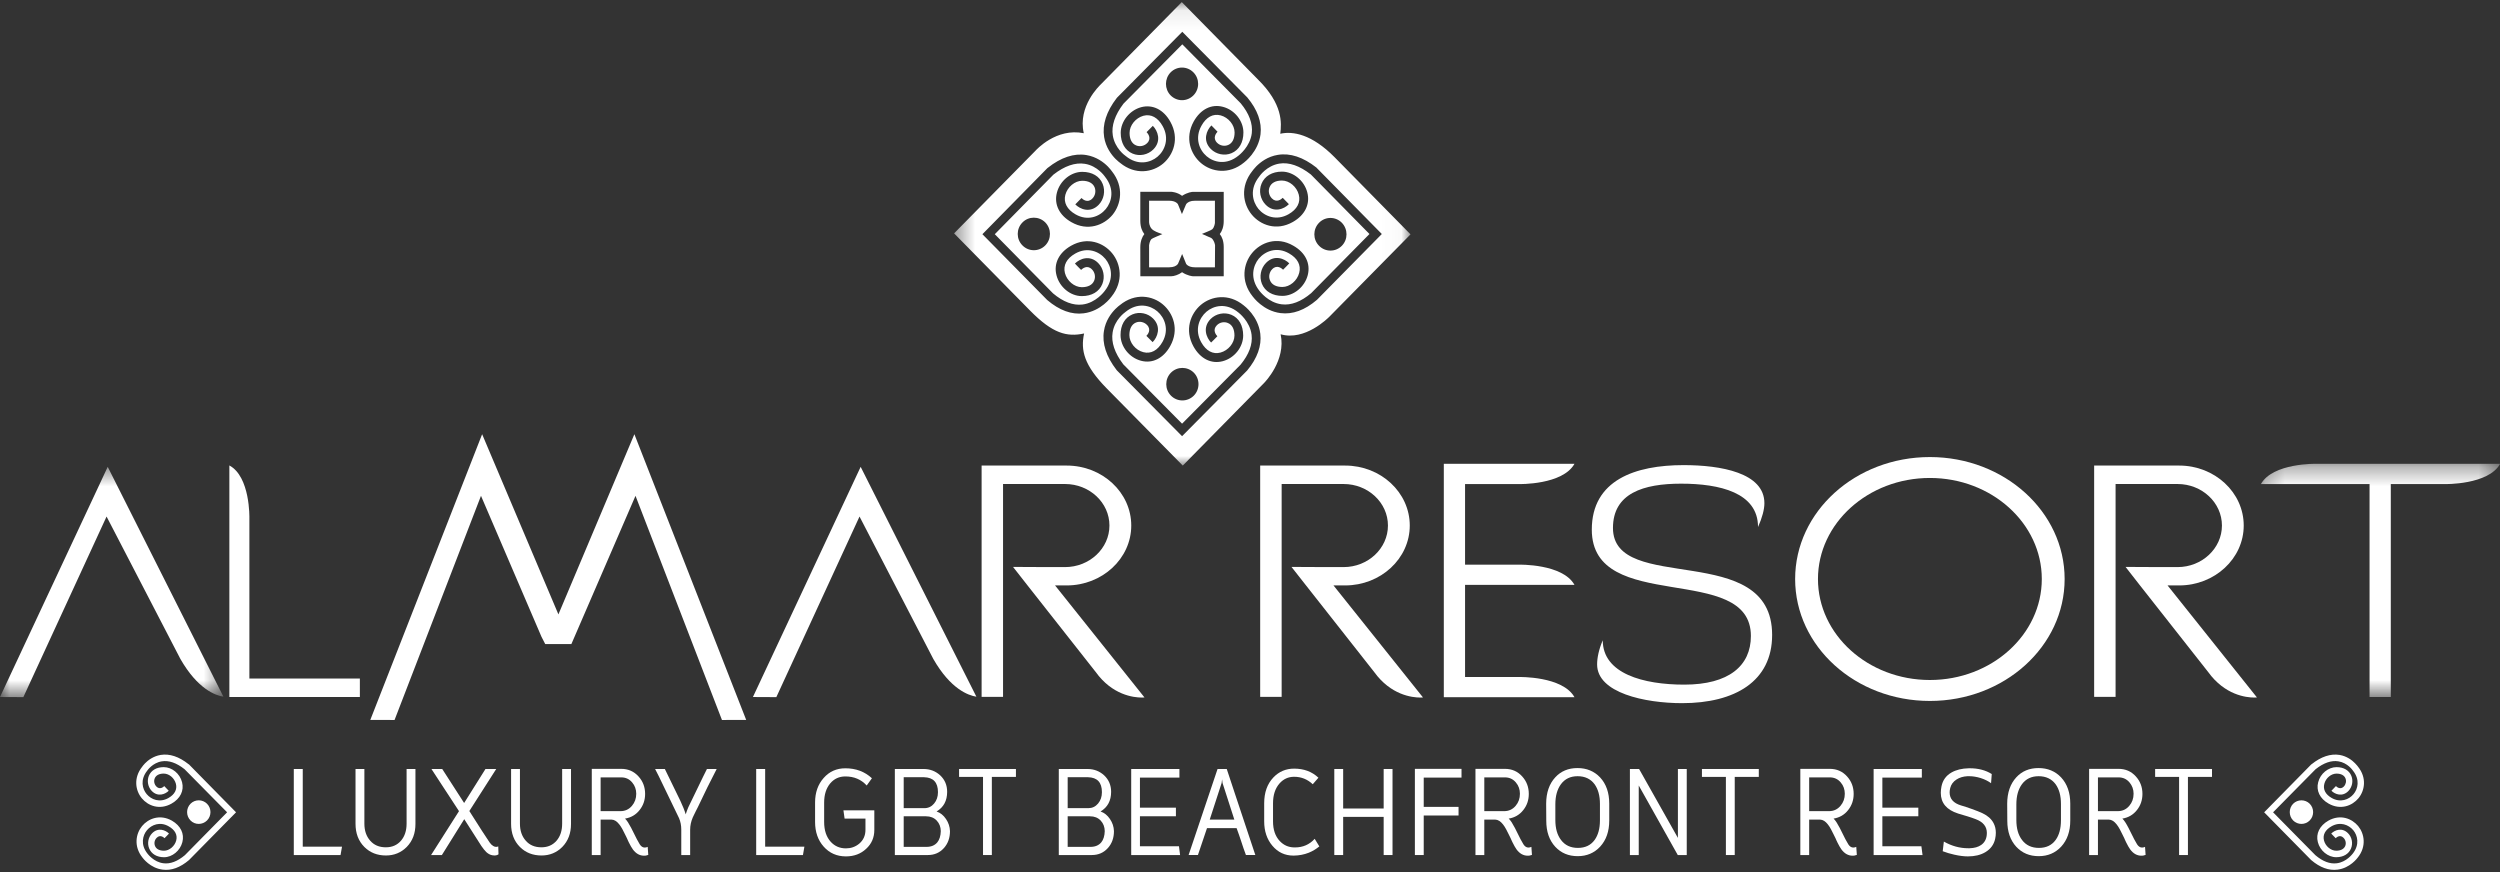 <svg xmlns="http://www.w3.org/2000/svg" xmlns:xlink="http://www.w3.org/1999/xlink" width="129" height="45" viewBox="0 0 129 45" version="1.1">
    <rect x="0" y="0" width="129" height="45" fill="#333333" stroke="none"/>
    <!-- Generator: Sketch 49 (51002) - http://www.bohemiancoding.com/sketch -->
    <title>Almar RESORT</title>
    <desc>Created with Sketch.</desc>
    <defs>
        <polygon id="path-1" points="0 0.492 11.529 0.492 11.529 12.375 0 12.375"/>
        <polygon id="path-3" points="0.269 0.334 12.616 0.334 12.616 12.368 0.269 12.368"/>
        <polygon id="path-5" points="0.421 0.081 23.973 0.081 23.973 23.996 0.421 23.996"/>
    </defs>
    <g id="Page-1" stroke="none" stroke-width="1" fill="none" fill-rule="evenodd">
        <g id="FOOTER-ALMAR-DESKTOP" transform="translate(-237, -366)">
            <g id="Almar-RESORT" transform="translate(237, 366)">
                <path d="M86.873,24 C88.792,24 91.043,24.393 91.043,25.966 C91.043,26.288 90.929,26.716 90.714,27.194 C90.714,25.418 88.735,24.957 86.742,24.957 C84.805,24.957 83.229,25.449 83.229,27.243 C83.229,30.715 91.442,27.844 91.442,32.764 C91.442,35.157 89.522,36.283 86.797,36.283 C84.875,36.283 82.411,35.754 82.411,34.285 C82.411,33.942 82.499,33.516 82.702,33.038 C82.702,34.764 84.805,35.327 86.907,35.327 C89.211,35.327 90.346,34.354 90.346,32.817 C90.346,28.972 82.137,31.739 82.137,27.33 C82.137,24.768 84.383,24 86.873,24" id="Fill-1" fill="#FFFFFF" fill-rule="nonzero"/>
                <g id="Group-5" transform="translate(0, 23.597)">
                    <g id="Fill-3-Clipped">
                        <mask id="mask-2" fill="white">
                            <use xlink:href="#path-1"/>
                        </mask>
                        <g id="path-1"/>
                        <path d="M-0,12.369 L5.558,0.492 L11.529,12.353 C11.112,12.287 10.199,11.957 9.309,10.406 L5.499,3.056 L1.205,12.375 L-0,12.369 Z" id="Fill-3" fill="#FFFFFF" fill-rule="nonzero" mask="url(#mask-2)"/>
                    </g>
                </g>
                <path d="M11.835,35.966 L11.835,24.017 C12.916,24.596 12.87,26.721 12.868,26.741 L12.868,35.014 L18.569,35.014 L18.569,35.966 L11.835,35.966 Z" id="Fill-6" fill="#FFFFFF" fill-rule="nonzero"/>
                <path d="M38.851,35.966 L44.41,24.089 L50.382,35.95 C49.963,35.884 49.047,35.555 48.16,34.004 L44.351,26.653 L40.059,35.972 L38.851,35.966 Z" id="Fill-8" fill="#FFFFFF" fill-rule="nonzero"/>
                <path d="M53.021,30.208 L56.538,34.675 C57.394,35.864 58.489,35.994 58.919,35.994 C59.001,35.994 59.048,35.989 59.048,35.989 L59.056,35.989 L54.441,30.208 L55.045,30.208 C56.877,30.208 58.373,28.821 58.373,27.118 C58.373,25.409 56.877,24.023 55.045,24.023 L50.651,24.023 L50.651,35.958 L51.757,35.958 L51.757,24.975 L54.957,24.975 C56.219,24.975 57.247,25.935 57.247,27.118 C57.247,28.298 56.219,29.262 54.957,29.262 L54.081,29.262 L52.273,29.253 L53.021,30.208 Z" id="Fill-10" fill="#FFFFFF" fill-rule="nonzero"/>
                <path d="M110.424,30.208 L113.94,34.675 C114.8,35.864 115.894,35.994 116.324,35.994 C116.406,35.994 116.453,35.989 116.453,35.989 L116.459,35.989 L111.846,30.208 L112.448,30.208 C114.28,30.208 115.776,28.821 115.776,27.118 C115.776,25.409 114.28,24.023 112.448,24.023 L108.058,24.023 L108.058,35.958 L109.164,35.958 L109.164,24.975 L112.362,24.975 C113.623,24.975 114.652,25.935 114.652,27.118 C114.652,28.298 113.623,29.262 112.362,29.262 L111.488,29.262 L109.679,29.253 L110.424,30.208 Z" id="Fill-12" fill="#FFFFFF" fill-rule="nonzero"/>
                <path d="M67.391,30.208 L70.907,34.675 C71.766,35.864 72.86,35.994 73.291,35.994 C73.374,35.994 73.417,35.989 73.417,35.989 L73.427,35.989 L68.808,30.208 L69.411,30.208 C71.249,30.208 72.744,28.821 72.744,27.118 C72.744,25.409 71.249,24.023 69.411,24.023 L65.025,24.023 L65.025,35.958 L66.133,35.958 L66.133,24.975 L69.33,24.975 C70.59,24.975 71.618,25.935 71.618,27.118 C71.618,28.298 70.59,29.262 69.33,29.262 L68.451,29.262 L66.641,29.253 L67.391,30.208 Z" id="Fill-14" fill="#FFFFFF" fill-rule="nonzero"/>
                <g id="Group-18" transform="translate(116.393, 23.597)">
                    <g id="Fill-16-Clipped">
                        <mask id="mask-4" fill="white">
                            <use xlink:href="#path-3"/>
                        </mask>
                        <g id="path-3"/>
                        <path d="M5.88,0.334 L5.88,0.336 L3.146,0.334 C3.121,0.334 0.88,0.285 0.269,1.382 L5.876,1.382 L5.876,12.368 L6.972,12.368 L6.972,1.382 L7.01,1.382 L9.738,1.382 C9.761,1.382 12.009,1.429 12.616,0.334 L5.88,0.334 Z" id="Fill-16" fill="#FFFFFF" fill-rule="nonzero" mask="url(#mask-4)"/>
                    </g>
                </g>
                <path d="M81.244,30.18 C80.633,29.085 78.389,29.136 78.366,29.136 L75.597,29.136 L75.597,24.979 L78.366,24.979 C78.389,24.979 80.633,25.027 81.244,23.931 L74.504,23.931 L74.504,23.933 L74.501,23.933 L74.501,35.965 L74.504,35.965 L74.504,35.977 L81.244,35.977 C80.633,34.884 78.389,34.932 78.366,34.934 L75.597,34.934 L75.597,30.18 L81.244,30.18 Z" id="Fill-19" fill="#FFFFFF" fill-rule="nonzero"/>
                <path d="M99.582,35.088 C96.395,35.088 93.807,32.75 93.807,29.877 C93.807,27.003 96.395,24.663 99.582,24.663 C102.767,24.663 105.357,27.003 105.357,29.877 C105.357,32.75 102.767,35.088 99.582,35.088 M99.582,23.584 C95.739,23.584 92.629,26.403 92.629,29.877 C92.629,33.352 95.739,36.169 99.582,36.169 C103.421,36.169 106.535,33.352 106.535,29.877 C106.535,26.403 103.421,23.584 99.582,23.584" id="Fill-21" fill="#FFFFFF" fill-rule="nonzero"/>
                <path d="M32.734,22.405 L28.814,31.703 L24.878,22.405 L19.108,37.147 L20.359,37.151 L24.819,25.584 L27.94,32.857 C28.005,32.989 28.071,33.112 28.134,33.234 L29.483,33.234 L32.792,25.584 L37.253,37.151 L38.503,37.147 L32.734,22.405 Z" id="Fill-23" fill="#FFFFFF" fill-rule="nonzero"/>
                <path d="M9.732,39.434 L9.752,39.445 L12.18,41.915 L9.755,44.377 C9.3,44.765 8.841,44.933 8.393,44.873 C7.744,44.794 7.369,44.273 7.352,44.252 C6.889,43.673 7.008,43.017 7.33,42.625 C7.654,42.235 8.254,41.998 8.873,42.347 C9.319,42.606 9.524,43.018 9.41,43.455 C9.298,43.895 8.888,44.233 8.465,44.233 C8.092,44.233 7.815,44.065 7.697,43.779 C7.588,43.514 7.649,43.199 7.851,42.995 C8.162,42.679 8.544,42.833 8.719,43.013 L8.606,43.132 L8.489,43.251 C8.439,43.201 8.261,43.051 8.085,43.232 C7.974,43.34 7.941,43.508 7.998,43.65 C8.061,43.81 8.227,43.897 8.465,43.897 C8.737,43.897 9.015,43.664 9.093,43.368 C9.168,43.081 9.029,42.822 8.706,42.64 C8.261,42.381 7.82,42.554 7.582,42.84 C7.361,43.104 7.237,43.581 7.61,44.047 C7.621,44.059 7.932,44.485 8.435,44.545 C8.787,44.589 9.156,44.448 9.539,44.128 L11.718,41.915 L9.524,39.692 C9.108,39.363 8.714,39.226 8.351,39.285 C7.875,39.359 7.606,39.752 7.604,39.756 L7.597,39.766 C7.221,40.235 7.345,40.71 7.567,40.975 C7.805,41.261 8.244,41.433 8.693,41.176 C9.015,40.993 9.151,40.733 9.077,40.446 C9,40.148 8.726,39.917 8.448,39.917 C8.215,39.917 8.047,40.006 7.983,40.165 C7.926,40.305 7.96,40.473 8.069,40.584 C8.246,40.764 8.425,40.614 8.475,40.562 L8.706,40.803 C8.528,40.983 8.149,41.136 7.836,40.819 C7.637,40.615 7.573,40.304 7.679,40.035 C7.798,39.748 8.078,39.584 8.448,39.584 C8.876,39.585 9.281,39.917 9.395,40.363 C9.506,40.795 9.306,41.21 8.854,41.465 C8.238,41.815 7.638,41.58 7.318,41.192 C6.991,40.8 6.874,40.145 7.337,39.563 C7.352,39.54 7.402,39.473 7.483,39.388 C7.638,39.229 7.914,39.017 8.291,38.954 C8.75,38.88 9.235,39.039 9.732,39.434" id="Fill-25" fill="#FFFFFF" fill-rule="nonzero"/>
                <path d="M9.83,41.474 C10.064,41.237 10.447,41.237 10.683,41.474 C10.919,41.711 10.919,42.099 10.683,42.336 C10.447,42.571 10.064,42.575 9.83,42.336 C9.596,42.099 9.596,41.711 9.83,41.474" id="Fill-27" fill="#FFFFFF" fill-rule="nonzero"/>
                <path d="M120.72,38.954 C121.096,39.017 121.371,39.229 121.524,39.388 C121.609,39.473 121.656,39.54 121.675,39.563 C122.139,40.144 122.019,40.8 121.695,41.191 C121.372,41.58 120.77,41.815 120.155,41.465 C119.704,41.21 119.504,40.795 119.618,40.363 C119.729,39.918 120.139,39.585 120.564,39.584 C120.933,39.584 121.214,39.748 121.33,40.035 C121.438,40.304 121.372,40.615 121.174,40.819 C120.862,41.136 120.481,40.983 120.302,40.803 L120.534,40.562 C120.586,40.614 120.764,40.765 120.942,40.584 C121.048,40.473 121.084,40.305 121.027,40.165 C120.964,40.006 120.797,39.918 120.564,39.918 C120.286,39.918 120.01,40.148 119.935,40.446 C119.86,40.733 119.993,40.993 120.316,41.176 C120.767,41.433 121.209,41.261 121.444,40.975 C121.665,40.711 121.789,40.235 121.413,39.766 L121.405,39.756 C121.404,39.752 121.138,39.36 120.661,39.285 C120.298,39.225 119.901,39.363 119.484,39.692 L117.291,41.915 L119.474,44.128 C119.85,44.448 120.222,44.59 120.575,44.545 C121.079,44.485 121.388,44.059 121.402,44.047 C121.773,43.581 121.648,43.104 121.43,42.84 C121.19,42.554 120.752,42.381 120.3,42.64 C119.981,42.822 119.844,43.081 119.918,43.368 C119.993,43.664 120.272,43.897 120.548,43.897 C120.783,43.897 120.946,43.81 121.015,43.651 C121.071,43.508 121.036,43.34 120.925,43.232 C120.75,43.051 120.573,43.201 120.521,43.251 L120.406,43.132 L120.291,43.013 C120.469,42.833 120.846,42.678 121.157,42.994 C121.361,43.199 121.422,43.514 121.313,43.779 C121.197,44.065 120.919,44.232 120.548,44.232 C120.122,44.232 119.714,43.895 119.601,43.455 C119.487,43.018 119.692,42.606 120.141,42.347 C120.759,41.998 121.357,42.234 121.681,42.625 C122.003,43.017 122.124,43.673 121.659,44.252 C121.642,44.273 121.265,44.794 120.617,44.873 C120.17,44.933 119.711,44.765 119.254,44.377 L116.831,41.915 L119.26,39.445 L119.278,39.434 C119.772,39.039 120.259,38.881 120.72,38.954" id="Fill-29" fill="#FFFFFF" fill-rule="nonzero"/>
                <path d="M119.182,42.335 C118.946,42.575 118.562,42.572 118.326,42.336 C118.093,42.099 118.093,41.712 118.326,41.474 C118.562,41.238 118.946,41.238 119.182,41.474 C119.416,41.712 119.416,42.099 119.182,42.335" id="Fill-31" fill="#FFFFFF" fill-rule="nonzero"/>
                <g id="Group-35" transform="translate(48.81, 0.028)">
                    <g id="Fill-33-Clipped">
                        <mask id="mask-6" fill="white">
                            <use xlink:href="#path-5"/>
                        </mask>
                        <g id="path-5"/>
                        <path d="M19.255,11.465 C19.577,11.135 20.103,11.136 20.428,11.465 C20.75,11.796 20.75,12.331 20.428,12.656 C20.103,12.986 19.577,12.984 19.255,12.656 C18.929,12.331 18.929,11.796 19.255,11.465 Z M19.144,15.444 C18.518,15.979 17.887,16.208 17.266,16.128 C16.369,16.015 15.852,15.299 15.827,15.267 C15.188,14.473 15.35,13.566 15.8,13.024 C16.245,12.485 17.075,12.159 17.919,12.647 C18.546,12.999 18.824,13.57 18.67,14.169 C18.512,14.779 17.949,15.24 17.362,15.24 C16.852,15.24 16.466,15.012 16.304,14.616 C16.158,14.252 16.242,13.817 16.518,13.537 C16.946,13.097 17.47,13.313 17.717,13.562 L17.561,13.724 L17.398,13.889 C17.329,13.82 17.081,13.613 16.838,13.86 C16.688,14.012 16.639,14.245 16.723,14.439 C16.81,14.66 17.038,14.78 17.362,14.78 C17.744,14.779 18.125,14.459 18.23,14.049 C18.332,13.655 18.146,13.298 17.702,13.046 C17.078,12.688 16.475,12.926 16.142,13.319 C15.841,13.687 15.67,14.344 16.183,14.988 C16.201,15.004 16.628,15.59 17.326,15.675 C17.812,15.735 18.323,15.54 18.846,15.099 L21.854,12.047 L18.83,8.975 C18.249,8.523 17.705,8.334 17.204,8.414 C16.55,8.52 16.181,9.059 16.18,9.064 L16.168,9.081 C15.647,9.726 15.824,10.383 16.123,10.75 C16.449,11.143 17.06,11.379 17.68,11.026 C18.125,10.772 18.312,10.412 18.207,10.017 C18.104,9.61 17.721,9.288 17.337,9.288 C17.015,9.288 16.79,9.408 16.7,9.631 C16.62,9.824 16.668,10.057 16.817,10.208 C17.061,10.457 17.307,10.251 17.379,10.18 L17.697,10.507 C17.453,10.758 16.925,10.973 16.497,10.534 C16.221,10.252 16.131,9.82 16.284,9.453 C16.446,9.057 16.831,8.828 17.337,8.828 C17.924,8.828 18.491,9.29 18.647,9.903 C18.803,10.5 18.526,11.072 17.902,11.425 C17.052,11.909 16.225,11.584 15.78,11.046 C15.332,10.504 15.167,9.601 15.809,8.798 C15.832,8.768 15.9,8.673 16.011,8.558 C16.228,8.339 16.602,8.048 17.126,7.963 C17.762,7.857 18.43,8.08 19.118,8.619 L19.136,8.64 L22.492,12.047 L19.144,15.444 Z M15.543,19.09 L12.185,22.479 L8.82,19.083 L8.804,19.063 C8.269,18.369 8.049,17.688 8.154,17.046 C8.236,16.519 8.525,16.138 8.742,15.918 C8.852,15.805 8.947,15.737 8.977,15.714 C9.773,15.066 10.666,15.229 11.196,15.682 C11.73,16.134 12.05,16.973 11.573,17.83 C11.223,18.461 10.66,18.744 10.07,18.588 C9.466,18.431 9.01,17.858 9.01,17.261 C9.007,16.746 9.233,16.357 9.625,16.194 C9.985,16.043 10.415,16.13 10.693,16.411 C11.124,16.846 10.917,17.376 10.666,17.626 L10.343,17.303 C10.415,17.234 10.617,16.982 10.372,16.735 C10.222,16.584 9.991,16.535 9.801,16.617 C9.586,16.708 9.466,16.935 9.466,17.263 C9.466,17.651 9.78,18.038 10.183,18.143 C10.574,18.248 10.927,18.058 11.179,17.607 C11.529,16.978 11.294,16.363 10.905,16.034 C10.542,15.726 9.896,15.551 9.257,16.075 L9.242,16.088 C9.237,16.091 8.703,16.465 8.601,17.128 C8.519,17.632 8.708,18.187 9.15,18.77 L12.185,21.834 L15.203,18.79 C15.638,18.26 15.832,17.74 15.772,17.247 C15.685,16.547 15.107,16.109 15.091,16.097 C14.456,15.572 13.807,15.748 13.446,16.054 C13.056,16.386 12.823,17 13.172,17.63 C13.423,18.08 13.776,18.269 14.166,18.165 C14.57,18.058 14.888,17.67 14.888,17.285 C14.888,16.958 14.771,16.729 14.551,16.64 C14.357,16.556 14.127,16.603 13.979,16.756 C13.736,17.003 13.94,17.253 14.006,17.322 L13.846,17.486 L13.683,17.647 C13.436,17.398 13.227,16.868 13.657,16.432 C13.936,16.152 14.364,16.066 14.728,16.215 C15.118,16.379 15.338,16.767 15.338,17.285 C15.338,17.882 14.884,18.451 14.282,18.61 C13.689,18.766 13.128,18.482 12.776,17.854 C12.298,16.993 12.623,16.155 13.153,15.704 C13.689,15.251 14.583,15.088 15.368,15.732 C15.398,15.756 16.11,16.281 16.221,17.189 C16.298,17.816 16.07,18.454 15.543,19.09 Z M5.126,12.636 C4.799,12.967 4.271,12.964 3.95,12.637 C3.623,12.31 3.623,11.777 3.95,11.449 C4.271,11.122 4.799,11.122 5.126,11.449 C5.448,11.777 5.448,12.31 5.126,12.636 Z M7.107,16.139 C6.487,16.218 5.856,15.989 5.226,15.453 L1.882,12.057 L5.233,8.648 L5.256,8.631 C5.94,8.09 6.614,7.868 7.247,7.973 C7.769,8.06 8.144,8.349 8.36,8.568 C8.472,8.683 8.54,8.778 8.564,8.81 C9.202,9.613 9.039,10.516 8.597,11.057 C8.149,11.595 7.319,11.92 6.473,11.435 C5.848,11.082 5.57,10.512 5.726,9.914 C5.881,9.301 6.446,8.84 7.036,8.84 C7.543,8.84 7.928,9.067 8.088,9.462 C8.236,9.83 8.154,10.263 7.877,10.545 C7.444,10.984 6.921,10.77 6.675,10.518 L6.995,10.191 C7.065,10.262 7.31,10.468 7.555,10.218 C7.705,10.069 7.75,9.836 7.673,9.64 C7.584,9.421 7.355,9.3 7.033,9.3 C6.65,9.3 6.269,9.621 6.161,10.027 C6.06,10.422 6.247,10.783 6.693,11.036 C7.316,11.39 7.923,11.153 8.248,10.76 C8.554,10.392 8.725,9.738 8.208,9.092 L8.195,9.074 C8.19,9.07 7.822,8.528 7.168,8.425 C6.671,8.346 6.121,8.534 5.545,8.984 L2.521,12.057 L5.527,15.11 C6.051,15.551 6.564,15.744 7.048,15.685 C7.74,15.6 8.173,15.012 8.184,14.997 C8.703,14.355 8.532,13.697 8.227,13.33 C7.899,12.937 7.295,12.7 6.672,13.056 C6.227,13.308 6.041,13.667 6.14,14.061 C6.247,14.472 6.629,14.79 7.013,14.791 C7.334,14.791 7.561,14.671 7.65,14.45 C7.732,14.255 7.685,14.023 7.532,13.87 C7.289,13.623 7.045,13.83 6.974,13.899 L6.811,13.734 L6.656,13.572 C6.901,13.322 7.424,13.108 7.856,13.544 C8.133,13.828 8.218,14.261 8.07,14.627 C7.909,15.025 7.523,15.251 7.013,15.251 C6.424,15.251 5.861,14.789 5.705,14.177 C5.549,13.578 5.829,13.011 6.451,12.656 C7.297,12.171 8.128,12.494 8.573,13.035 C9.021,13.576 9.182,14.484 8.541,15.281 C8.521,15.31 8,16.028 7.107,16.139 Z M11.594,4.894 C11.274,4.567 11.274,4.034 11.594,3.706 C11.919,3.376 12.444,3.376 12.77,3.706 C13.095,4.034 13.096,4.567 12.77,4.894 C12.444,5.224 11.922,5.224 11.594,4.894 Z M12.79,19.201 C13.113,19.528 13.113,20.062 12.79,20.388 C12.463,20.716 11.938,20.718 11.612,20.388 C11.288,20.062 11.288,19.528 11.612,19.201 C11.938,18.875 12.463,18.875 12.79,19.201 Z M14.334,12.719 L14.334,14.228 L12.752,14.228 C12.722,14.228 12.454,14.2 12.185,14.018 C12.007,14.153 11.755,14.231 11.612,14.228 L10.032,14.228 L10.03,12.72 C10.032,12.412 10.126,12.193 10.238,12.049 C10.131,11.915 10.032,11.702 10.03,11.376 L10.03,9.868 L11.618,9.868 C11.642,9.868 11.932,9.884 12.185,10.077 C12.473,9.89 12.707,9.871 12.758,9.871 L14.334,9.871 L14.334,11.378 C14.334,11.682 14.244,11.904 14.13,12.049 C14.238,12.181 14.334,12.396 14.334,12.719 Z M8.814,5.029 L8.831,5.009 L12.196,1.612 L15.553,5.002 C16.08,5.638 16.308,6.275 16.233,6.903 C16.118,7.808 15.41,8.336 15.381,8.359 C14.593,9.006 13.698,8.841 13.162,8.387 C12.631,7.936 12.31,7.097 12.787,6.237 C13.14,5.609 13.701,5.327 14.291,5.484 C14.895,5.64 15.35,6.209 15.35,6.808 C15.35,7.325 15.128,7.712 14.734,7.877 C14.379,8.026 13.947,7.94 13.668,7.66 C13.234,7.222 13.448,6.696 13.698,6.444 L13.856,6.606 L14.015,6.769 C13.948,6.839 13.745,7.089 13.99,7.337 C14.139,7.489 14.367,7.535 14.562,7.454 C14.778,7.363 14.895,7.136 14.895,6.808 C14.895,6.421 14.581,6.034 14.178,5.926 C13.786,5.822 13.43,6.012 13.184,6.462 C12.832,7.091 13.065,7.706 13.454,8.036 C13.819,8.346 14.467,8.519 15.103,7.997 C15.118,7.984 15.697,7.547 15.783,6.844 C15.839,6.35 15.647,5.832 15.212,5.304 L12.196,2.259 L9.161,5.322 C8.718,5.906 8.53,6.459 8.611,6.963 C8.716,7.628 9.246,8.002 9.252,8.003 L9.269,8.017 C9.903,8.54 10.554,8.366 10.917,8.059 C11.305,7.731 11.538,7.114 11.186,6.484 C10.937,6.034 10.583,5.843 10.193,5.945 C9.789,6.056 9.476,6.44 9.476,6.83 C9.476,7.156 9.594,7.385 9.811,7.474 C10.003,7.556 10.234,7.509 10.383,7.357 C10.629,7.111 10.421,6.858 10.354,6.79 L10.676,6.465 C10.925,6.714 11.137,7.244 10.704,7.68 C10.422,7.963 9.997,8.05 9.634,7.899 C9.244,7.735 9.019,7.344 9.019,6.83 C9.019,6.234 9.477,5.663 10.078,5.502 C10.668,5.347 11.237,5.63 11.583,6.26 C12.06,7.118 11.741,7.959 11.211,8.409 C10.676,8.862 9.782,9.025 8.989,8.378 C8.959,8.356 8.866,8.286 8.751,8.172 C8.536,7.953 8.248,7.575 8.163,7.045 C8.061,6.403 8.279,5.724 8.814,5.029 Z M20.05,8.08 C18.875,6.89 17.892,6.728 17.252,6.874 C17.323,6.316 17.389,5.341 16.093,4.065 L12.17,0.08 L7.982,4.335 C7.928,4.391 6.792,5.457 7.113,6.846 C5.691,6.557 4.66,7.706 4.609,7.761 L0.421,12.014 L4.343,15.999 C5.504,17.179 6.236,17.372 7.13,17.179 C6.943,18.046 7.126,18.822 8.296,20.013 L12.221,23.996 L16.406,19.745 C16.463,19.688 17.556,18.568 17.271,17.22 C18.526,17.585 19.727,16.373 19.788,16.312 L23.973,12.065 L20.05,8.08 Z" id="Fill-33" fill="#FFFFFF" fill-rule="nonzero" mask="url(#mask-6)"/>
                    </g>
                </g>
                <path d="M62.505,12.283 L62.021,12.07 C62.184,11.998 62.499,11.882 62.553,11.83 C62.67,11.719 62.69,11.503 62.69,11.503 L62.69,10.356 L61.656,10.358 C61.425,10.356 61.305,10.433 61.238,10.496 C61.211,10.524 61.199,10.548 61.199,10.548 L60.988,11.046 L60.783,10.542 C60.783,10.542 60.688,10.356 60.329,10.358 L59.293,10.356 L59.293,11.449 C59.293,11.477 59.298,11.662 59.428,11.809 C59.538,11.925 59.737,12 59.978,12.079 C59.839,12.147 59.47,12.283 59.416,12.337 C59.317,12.435 59.293,12.649 59.293,12.652 L59.293,13.793 L60.329,13.793 C60.562,13.793 60.686,13.719 60.747,13.657 C60.777,13.626 60.789,13.602 60.789,13.602 L60.998,13.105 L61.203,13.611 C61.203,13.611 61.298,13.793 61.656,13.793 L62.69,13.793 L62.697,12.652 C62.69,12.604 62.646,12.388 62.505,12.283" id="Fill-36" fill="#FFFFFF" fill-rule="nonzero"/>
                <polygon id="Fill-38" fill="#FFFFFF" fill-rule="nonzero" points="15.16 44.12 15.16 39.68 15.622 39.68 15.622 43.687 17.648 43.687 17.572 44.12"/>
                <path d="M18.345,39.68 L18.802,39.68 L18.802,42.5 C18.802,42.861 18.902,43.153 19.101,43.378 C19.3,43.608 19.569,43.721 19.908,43.721 C20.233,43.721 20.494,43.608 20.693,43.378 C20.884,43.153 20.98,42.861 20.98,42.5 L20.98,39.68 L21.437,39.68 L21.437,42.518 C21.437,43.001 21.287,43.396 20.986,43.704 C20.693,43.997 20.335,44.143 19.915,44.143 C19.465,44.143 19.095,43.997 18.802,43.704 C18.498,43.4 18.345,43.001 18.345,42.506 L18.345,39.68 Z" id="Fill-40" fill="#FFFFFF" fill-rule="nonzero"/>
                <path d="M25.723,44.083 C25.664,44.123 25.593,44.143 25.512,44.143 C25.477,44.143 25.439,44.139 25.4,44.131 C25.291,44.111 25.188,44.056 25.09,43.965 C25.017,43.893 24.932,43.789 24.838,43.651 L23.955,42.269 L22.801,44.12 L22.244,44.12 C22.463,43.783 22.943,43.028 23.684,41.855 L22.262,39.68 L22.819,39.68 L23.949,41.434 L25.05,39.68 L25.605,39.68 L24.218,41.849 L24.867,42.868 C25.062,43.173 25.195,43.373 25.266,43.473 C25.321,43.552 25.381,43.611 25.447,43.651 C25.498,43.683 25.549,43.699 25.599,43.699 C25.638,43.699 25.676,43.689 25.71,43.675 L25.723,44.083 Z" id="Fill-42" fill="#FFFFFF" fill-rule="nonzero"/>
                <path d="M26.372,39.68 L26.829,39.68 L26.829,42.5 C26.829,42.861 26.929,43.153 27.128,43.378 C27.327,43.608 27.596,43.721 27.936,43.721 C28.26,43.721 28.521,43.608 28.72,43.378 C28.912,43.153 29.007,42.861 29.007,42.5 L29.007,39.68 L29.464,39.68 L29.464,42.518 C29.464,43.001 29.314,43.396 29.013,43.704 C28.72,43.997 28.363,44.143 27.942,44.143 C27.493,44.143 27.122,43.997 26.829,43.704 C26.525,43.4 26.372,43.001 26.372,42.506 L26.372,39.68 Z" id="Fill-44" fill="#FFFFFF" fill-rule="nonzero"/>
                <path d="M30.992,41.855 L32.016,41.855 C32.255,41.855 32.452,41.765 32.608,41.582 C32.757,41.407 32.83,41.201 32.83,40.959 C32.83,40.734 32.76,40.538 32.619,40.373 C32.472,40.198 32.285,40.113 32.058,40.113 L30.992,40.113 L30.992,41.855 Z M33.451,44.113 L33.427,44.12 C33.412,44.127 33.399,44.131 33.387,44.131 L33.323,44.149 C33.295,44.152 33.265,44.154 33.234,44.154 C33.008,44.154 32.815,44.046 32.655,43.829 C32.592,43.741 32.522,43.619 32.444,43.461 C32.432,43.429 32.416,43.395 32.397,43.36 L32.374,43.307 C32.366,43.295 32.358,43.277 32.351,43.254 C32.308,43.163 32.274,43.096 32.251,43.052 C32.197,42.938 32.152,42.849 32.116,42.786 C32.061,42.686 32.009,42.606 31.958,42.542 C31.833,42.38 31.7,42.297 31.561,42.292 L30.992,42.292 L30.992,44.12 L30.536,44.12 L30.536,39.673 L32.058,39.673 C32.416,39.673 32.713,39.804 32.948,40.065 C33.174,40.313 33.288,40.614 33.288,40.966 C33.288,41.282 33.194,41.558 33.006,41.795 C32.815,42.041 32.563,42.188 32.251,42.24 C32.294,42.279 32.345,42.342 32.403,42.43 C32.458,42.517 32.514,42.615 32.572,42.726 L32.86,43.3 C32.911,43.399 32.961,43.488 33.011,43.568 C33.082,43.678 33.168,43.734 33.27,43.734 C33.316,43.734 33.367,43.722 33.421,43.699 L33.451,44.113 Z" id="Fill-46" fill="#FFFFFF" fill-rule="nonzero"/>
                <path d="M36.981,39.68 C36.818,40 36.658,40.316 36.501,40.627 L36.062,41.54 C36.043,41.584 36.018,41.635 35.987,41.694 L35.904,41.855 C35.838,41.981 35.787,42.086 35.752,42.168 C35.658,42.382 35.612,42.597 35.612,42.814 L35.612,44.12 L35.154,44.12 L35.154,42.809 C35.154,42.595 35.116,42.398 35.038,42.216 L33.99,40.046 L33.803,39.68 L34.306,39.68 L35.102,41.314 C35.231,41.588 35.325,41.823 35.383,42.021 C35.419,41.902 35.464,41.78 35.518,41.653 L36.097,40.456 C36.168,40.305 36.23,40.177 36.284,40.07 C36.351,39.932 36.416,39.801 36.478,39.68 L36.981,39.68 Z" id="Fill-48" fill="#FFFFFF" fill-rule="nonzero"/>
                <polygon id="Fill-50" fill="#FFFFFF" fill-rule="nonzero" points="39.019 44.12 39.019 39.68 39.482 39.68 39.482 43.687 41.507 43.687 41.432 44.12"/>
                <path d="M42.503,43.687 C42.206,43.355 42.058,42.93 42.058,42.412 L42.058,41.41 C42.058,40.896 42.206,40.473 42.503,40.142 C42.796,39.809 43.168,39.644 43.621,39.644 C44.163,39.644 44.621,39.815 44.991,40.158 L44.722,40.532 C44.437,40.22 44.07,40.064 43.621,40.064 C43.301,40.064 43.04,40.185 42.837,40.426 C42.63,40.674 42.526,41.004 42.526,41.41 L42.526,42.412 C42.526,42.847 42.64,43.188 42.866,43.437 C43.073,43.663 43.334,43.776 43.651,43.776 C43.908,43.776 44.135,43.697 44.33,43.538 C44.549,43.356 44.658,43.115 44.658,42.815 L44.658,42.24 L43.581,42.24 L43.521,41.813 L45.115,41.813 L45.115,42.826 C45.115,43.218 44.974,43.542 44.693,43.799 C44.416,44.059 44.068,44.19 43.651,44.19 C43.182,44.19 42.801,44.021 42.503,43.687" id="Fill-52" fill="#FFFFFF" fill-rule="nonzero"/>
                <path d="M47.808,43.699 C48.05,43.699 48.235,43.62 48.364,43.467 C48.477,43.329 48.538,43.135 48.545,42.887 C48.542,42.669 48.471,42.487 48.334,42.341 C48.194,42.194 48.011,42.121 47.784,42.121 L46.631,42.121 L46.631,43.699 L47.808,43.699 Z M47.697,41.701 C47.9,41.701 48.067,41.622 48.199,41.463 C48.332,41.305 48.399,41.11 48.399,40.877 C48.399,40.374 48.161,40.117 47.685,40.105 L46.631,40.105 L46.631,41.701 L47.697,41.701 Z M46.174,44.12 L46.174,39.68 L47.668,39.68 C47.995,39.683 48.276,39.792 48.51,40.004 C48.753,40.23 48.873,40.515 48.873,40.859 C48.873,41.317 48.692,41.655 48.328,41.872 C48.524,41.94 48.686,42.07 48.815,42.263 C48.943,42.453 49.012,42.661 49.019,42.887 C49.019,43.238 48.914,43.53 48.703,43.763 C48.488,44 48.213,44.12 47.878,44.12 L46.174,44.12 Z" id="Fill-54" fill="#FFFFFF" fill-rule="nonzero"/>
                <polygon id="Fill-56" fill="#FFFFFF" fill-rule="nonzero" points="50.724 44.12 50.724 40.088 49.488 40.088 49.488 39.68 52.422 39.68 52.422 40.088 51.179 40.088 51.179 44.12"/>
                <path d="M56.268,43.699 C56.509,43.699 56.696,43.62 56.824,43.467 C56.937,43.329 56.998,43.135 57.005,42.887 C57.002,42.669 56.931,42.487 56.795,42.341 C56.655,42.194 56.471,42.121 56.245,42.121 L55.092,42.121 L55.092,43.699 L56.268,43.699 Z M56.157,41.701 C56.359,41.701 56.527,41.622 56.66,41.463 C56.792,41.305 56.859,41.11 56.859,40.877 C56.859,40.374 56.621,40.117 56.145,40.105 L55.092,40.105 L55.092,41.701 L56.157,41.701 Z M54.634,44.12 L54.634,39.68 L56.128,39.68 C56.455,39.683 56.736,39.792 56.97,40.004 C57.212,40.23 57.334,40.515 57.334,40.859 C57.334,41.317 57.152,41.655 56.789,41.872 C56.984,41.94 57.146,42.07 57.275,42.263 C57.404,42.453 57.473,42.661 57.48,42.887 C57.48,43.238 57.375,43.53 57.163,43.763 C56.949,44 56.674,44.12 56.338,44.12 L54.634,44.12 Z" id="Fill-58" fill="#FFFFFF" fill-rule="nonzero"/>
                <polygon id="Fill-60" fill="#FFFFFF" fill-rule="nonzero" points="58.37 39.68 60.858 39.68 60.858 40.124 58.821 40.124 58.821 41.677 60.677 41.677 60.677 42.121 58.821 42.121 58.821 43.669 60.835 43.669 60.893 44.12 58.37 44.12"/>
                <path d="M63.692,42.292 L63.083,40.402 L63.06,40.212 L63.036,40.402 L62.422,42.292 L63.692,42.292 Z M63.3,39.679 C63.449,40.129 63.586,40.548 63.716,40.936 L64.775,44.119 L64.29,44.119 C64.246,44.005 64.204,43.885 64.16,43.757 L64.05,43.425 C64.003,43.28 63.965,43.168 63.938,43.093 C63.895,42.967 63.853,42.847 63.809,42.732 L62.281,42.732 L61.813,44.119 L61.332,44.119 L62.826,39.679 L63.3,39.679 Z" id="Fill-62" fill="#FFFFFF" fill-rule="nonzero"/>
                <path d="M66.76,44.149 L66.743,44.149 C66.302,44.149 65.938,43.979 65.653,43.638 C65.372,43.304 65.232,42.884 65.232,42.382 L65.232,41.451 C65.232,40.894 65.39,40.449 65.706,40.117 C65.995,39.813 66.352,39.661 66.777,39.661 C67.281,39.661 67.699,39.817 68.031,40.13 L67.738,40.467 C67.464,40.21 67.144,40.082 66.777,40.082 C66.477,40.082 66.225,40.197 66.023,40.426 C65.8,40.679 65.688,41.021 65.688,41.451 L65.688,42.382 C65.688,42.813 65.804,43.151 66.034,43.396 C66.234,43.61 66.481,43.721 66.777,43.727 L66.825,43.727 C67.23,43.727 67.568,43.58 67.838,43.283 L68.078,43.675 C67.909,43.813 67.728,43.921 67.533,44 C67.295,44.095 67.037,44.145 66.76,44.149" id="Fill-64" fill="#FFFFFF" fill-rule="nonzero"/>
                <polygon id="Fill-66" fill="#FFFFFF" fill-rule="nonzero" points="68.85 44.12 68.85 39.68 69.307 39.68 69.307 41.719 71.397 41.719 71.397 39.68 71.854 39.68 71.854 44.12 71.397 44.12 71.397 42.151 69.307 42.151 69.307 44.12"/>
                <polygon id="Fill-68" fill="#FFFFFF" fill-rule="nonzero" points="73.008 44.12 73.008 39.673 75.414 39.673 75.414 40.124 73.464 40.124 73.464 41.635 75.261 41.635 75.261 42.08 73.464 42.08 73.464 44.12"/>
                <path d="M76.59,41.855 L77.615,41.855 C77.853,41.855 78.05,41.765 78.206,41.582 C78.355,41.407 78.428,41.201 78.428,40.959 C78.428,40.734 78.359,40.538 78.218,40.373 C78.07,40.198 77.883,40.113 77.657,40.113 L76.59,40.113 L76.59,41.855 Z M79.049,44.113 L79.026,44.12 C79.011,44.127 78.997,44.131 78.985,44.131 L78.921,44.149 C78.893,44.152 78.864,44.154 78.833,44.154 C78.606,44.154 78.413,44.046 78.253,43.829 C78.191,43.741 78.121,43.619 78.043,43.461 C78.031,43.429 78.015,43.395 77.996,43.36 L77.972,43.307 C77.964,43.295 77.957,43.277 77.949,43.254 C77.907,43.163 77.873,43.096 77.849,43.052 C77.795,42.938 77.75,42.849 77.714,42.786 C77.66,42.686 77.607,42.606 77.557,42.542 C77.431,42.38 77.299,42.297 77.159,42.292 L76.59,42.292 L76.59,44.12 L76.134,44.12 L76.134,39.673 L77.657,39.673 C78.015,39.673 78.312,39.804 78.546,40.065 C78.772,40.313 78.886,40.614 78.886,40.966 C78.886,41.282 78.793,41.558 78.605,41.795 C78.413,42.041 78.162,42.188 77.849,42.24 C77.892,42.279 77.943,42.342 78.002,42.43 C78.057,42.517 78.113,42.615 78.171,42.726 L78.458,43.3 C78.509,43.399 78.56,43.488 78.61,43.568 C78.681,43.678 78.766,43.734 78.868,43.734 C78.915,43.734 78.965,43.722 79.02,43.699 L79.049,44.113 Z" id="Fill-70" fill="#FFFFFF" fill-rule="nonzero"/>
                <path d="M80.256,42.311 C80.256,42.746 80.354,43.09 80.549,43.343 C80.752,43.615 81.042,43.752 81.421,43.752 C81.796,43.752 82.083,43.615 82.281,43.343 C82.465,43.09 82.557,42.752 82.557,42.328 L82.557,41.48 C82.557,41.062 82.465,40.724 82.281,40.467 C82.076,40.191 81.782,40.052 81.404,40.052 C81.033,40.052 80.746,40.191 80.543,40.467 C80.352,40.728 80.256,41.073 80.256,41.504 L80.256,42.311 Z M79.782,41.469 C79.785,40.9 79.941,40.448 80.25,40.112 C80.543,39.792 80.925,39.632 81.398,39.632 C81.87,39.632 82.258,39.792 82.563,40.112 C82.879,40.452 83.037,40.904 83.037,41.469 L83.037,42.341 C83.037,42.898 82.881,43.346 82.568,43.687 C82.264,44.014 81.878,44.178 81.41,44.178 C80.936,44.178 80.551,44.016 80.25,43.692 C79.941,43.356 79.788,42.91 79.788,42.353 L79.782,41.469 Z" id="Fill-72" fill="#FFFFFF" fill-rule="nonzero"/>
                <polygon id="Fill-74" fill="#FFFFFF" fill-rule="nonzero" points="87.036 39.68 87.036 44.12 86.573 44.12 84.559 40.532 84.559 44.12 84.103 44.12 84.103 39.68 84.577 39.68 86.58 43.236 86.58 39.68"/>
                <polygon id="Fill-76" fill="#FFFFFF" fill-rule="nonzero" points="89.056 44.12 89.056 40.088 87.82 40.088 87.82 39.68 90.754 39.68 90.754 40.088 89.512 40.088 89.512 44.12"/>
                <path d="M93.353,41.855 L94.378,41.855 C94.616,41.855 94.813,41.765 94.969,41.582 C95.118,41.407 95.192,41.201 95.192,40.959 C95.192,40.734 95.122,40.538 94.981,40.373 C94.833,40.198 94.646,40.113 94.419,40.113 L93.353,40.113 L93.353,41.855 Z M95.813,44.113 L95.789,44.12 C95.774,44.127 95.76,44.131 95.747,44.131 L95.684,44.149 C95.656,44.152 95.627,44.154 95.596,44.154 C95.37,44.154 95.177,44.046 95.017,43.829 C94.954,43.741 94.884,43.619 94.806,43.461 C94.794,43.429 94.778,43.395 94.758,43.36 L94.736,43.307 C94.727,43.295 94.719,43.277 94.712,43.254 C94.669,43.163 94.636,43.096 94.612,43.052 C94.558,42.938 94.513,42.849 94.477,42.786 C94.423,42.686 94.37,42.606 94.319,42.542 C94.194,42.38 94.061,42.297 93.922,42.292 L93.353,42.292 L93.353,44.12 L92.897,44.12 L92.897,39.673 L94.419,39.673 C94.778,39.673 95.075,39.804 95.309,40.065 C95.535,40.313 95.649,40.614 95.649,40.966 C95.649,41.282 95.555,41.558 95.368,41.795 C95.177,42.041 94.925,42.188 94.612,42.24 C94.655,42.279 94.706,42.342 94.764,42.43 C94.819,42.517 94.875,42.615 94.934,42.726 L95.221,43.3 C95.272,43.399 95.323,43.488 95.373,43.568 C95.444,43.678 95.529,43.734 95.631,43.734 C95.678,43.734 95.728,43.722 95.783,43.699 L95.813,44.113 Z" id="Fill-78" fill="#FFFFFF" fill-rule="nonzero"/>
                <polygon id="Fill-80" fill="#FFFFFF" fill-rule="nonzero" points="96.679 39.68 99.167 39.68 99.167 40.124 97.13 40.124 97.13 41.677 98.986 41.677 98.986 42.121 97.13 42.121 97.13 43.669 99.144 43.669 99.203 44.12 96.679 44.12"/>
                <path d="M100.303,43.425 C100.705,43.654 101.123,43.769 101.556,43.769 L101.638,43.769 C101.881,43.761 102.075,43.706 102.224,43.603 C102.396,43.485 102.493,43.313 102.516,43.089 C102.52,43.052 102.522,43.016 102.522,42.98 C102.522,42.649 102.33,42.412 101.948,42.269 C101.827,42.222 101.683,42.173 101.515,42.121 L101.293,42.055 C101.195,42.029 101.111,42.002 101.04,41.979 C100.443,41.789 100.145,41.433 100.145,40.911 C100.145,40.809 100.157,40.697 100.181,40.574 C100.247,40.257 100.418,40.02 100.695,39.862 C100.934,39.724 101.232,39.651 101.592,39.643 L101.644,39.643 C102.081,39.643 102.458,39.742 102.774,39.94 L102.739,40.414 C102.591,40.304 102.412,40.215 102.201,40.147 C101.993,40.084 101.797,40.052 101.609,40.052 L101.522,40.052 C101.299,40.064 101.109,40.121 100.953,40.224 C100.786,40.331 100.678,40.477 100.631,40.663 C100.612,40.742 100.601,40.817 100.601,40.888 C100.601,41.216 100.795,41.44 101.182,41.558 L101.45,41.641 L101.743,41.742 C101.974,41.825 102.158,41.897 102.294,41.961 C102.563,42.087 102.755,42.258 102.867,42.471 C102.946,42.621 102.985,42.787 102.985,42.969 C102.985,43.072 102.973,43.179 102.949,43.289 C102.884,43.581 102.716,43.809 102.446,43.971 C102.201,44.117 101.9,44.19 101.544,44.19 C101.341,44.19 101.107,44.161 100.842,44.101 C100.627,44.054 100.428,43.994 100.244,43.923 L100.303,43.425 Z" id="Fill-82" fill="#FFFFFF" fill-rule="nonzero"/>
                <path d="M104.044,42.311 C104.044,42.746 104.142,43.09 104.337,43.343 C104.54,43.615 104.831,43.752 105.21,43.752 C105.585,43.752 105.871,43.615 106.07,43.343 C106.254,43.09 106.345,42.752 106.345,42.328 L106.345,41.48 C106.345,41.062 106.254,40.724 106.07,40.467 C105.864,40.191 105.57,40.052 105.192,40.052 C104.821,40.052 104.534,40.191 104.331,40.467 C104.141,40.728 104.044,41.073 104.044,41.504 L104.044,42.311 Z M103.571,41.469 C103.574,40.9 103.731,40.448 104.039,40.112 C104.331,39.792 104.714,39.632 105.187,39.632 C105.658,39.632 106.047,39.792 106.351,40.112 C106.668,40.452 106.826,40.904 106.826,41.469 L106.826,42.341 C106.826,42.898 106.67,43.346 106.357,43.687 C106.053,44.014 105.666,44.178 105.198,44.178 C104.725,44.178 104.34,44.016 104.039,43.692 C103.731,43.356 103.577,42.91 103.577,42.353 L103.571,41.469 Z" id="Fill-84" fill="#FFFFFF" fill-rule="nonzero"/>
                <path d="M108.254,41.855 L109.279,41.855 C109.517,41.855 109.714,41.765 109.87,41.582 C110.019,41.407 110.093,41.201 110.093,40.959 C110.093,40.734 110.022,40.538 109.882,40.373 C109.734,40.198 109.547,40.113 109.32,40.113 L108.254,40.113 L108.254,41.855 Z M110.713,44.113 L110.69,44.12 C110.675,44.127 110.66,44.131 110.649,44.131 L110.585,44.149 C110.557,44.152 110.527,44.154 110.497,44.154 C110.271,44.154 110.077,44.046 109.918,43.829 C109.855,43.741 109.784,43.619 109.707,43.461 C109.695,43.429 109.679,43.395 109.66,43.36 L109.636,43.307 C109.628,43.295 109.62,43.277 109.614,43.254 C109.57,43.163 109.536,43.096 109.514,43.052 C109.459,42.938 109.414,42.849 109.379,42.786 C109.324,42.686 109.271,42.606 109.221,42.542 C109.095,42.38 108.963,42.297 108.823,42.292 L108.254,42.292 L108.254,44.12 L107.798,44.12 L107.798,39.673 L109.32,39.673 C109.679,39.673 109.976,39.804 110.21,40.065 C110.436,40.313 110.55,40.614 110.55,40.966 C110.55,41.282 110.456,41.558 110.269,41.795 C110.077,42.041 109.825,42.188 109.514,42.24 C109.556,42.279 109.607,42.342 109.665,42.43 C109.72,42.517 109.777,42.615 109.834,42.726 L110.122,43.3 C110.173,43.399 110.223,43.488 110.274,43.568 C110.345,43.678 110.43,43.734 110.532,43.734 C110.579,43.734 110.63,43.722 110.684,43.699 L110.713,44.113 Z" id="Fill-86" fill="#FFFFFF" fill-rule="nonzero"/>
                <polygon id="Fill-88" fill="#FFFFFF" fill-rule="nonzero" points="112.441 44.12 112.441 40.088 111.205 40.088 111.205 39.68 114.139 39.68 114.139 40.088 112.897 40.088 112.897 44.12"/>
            </g>
        </g>
    </g>
</svg>